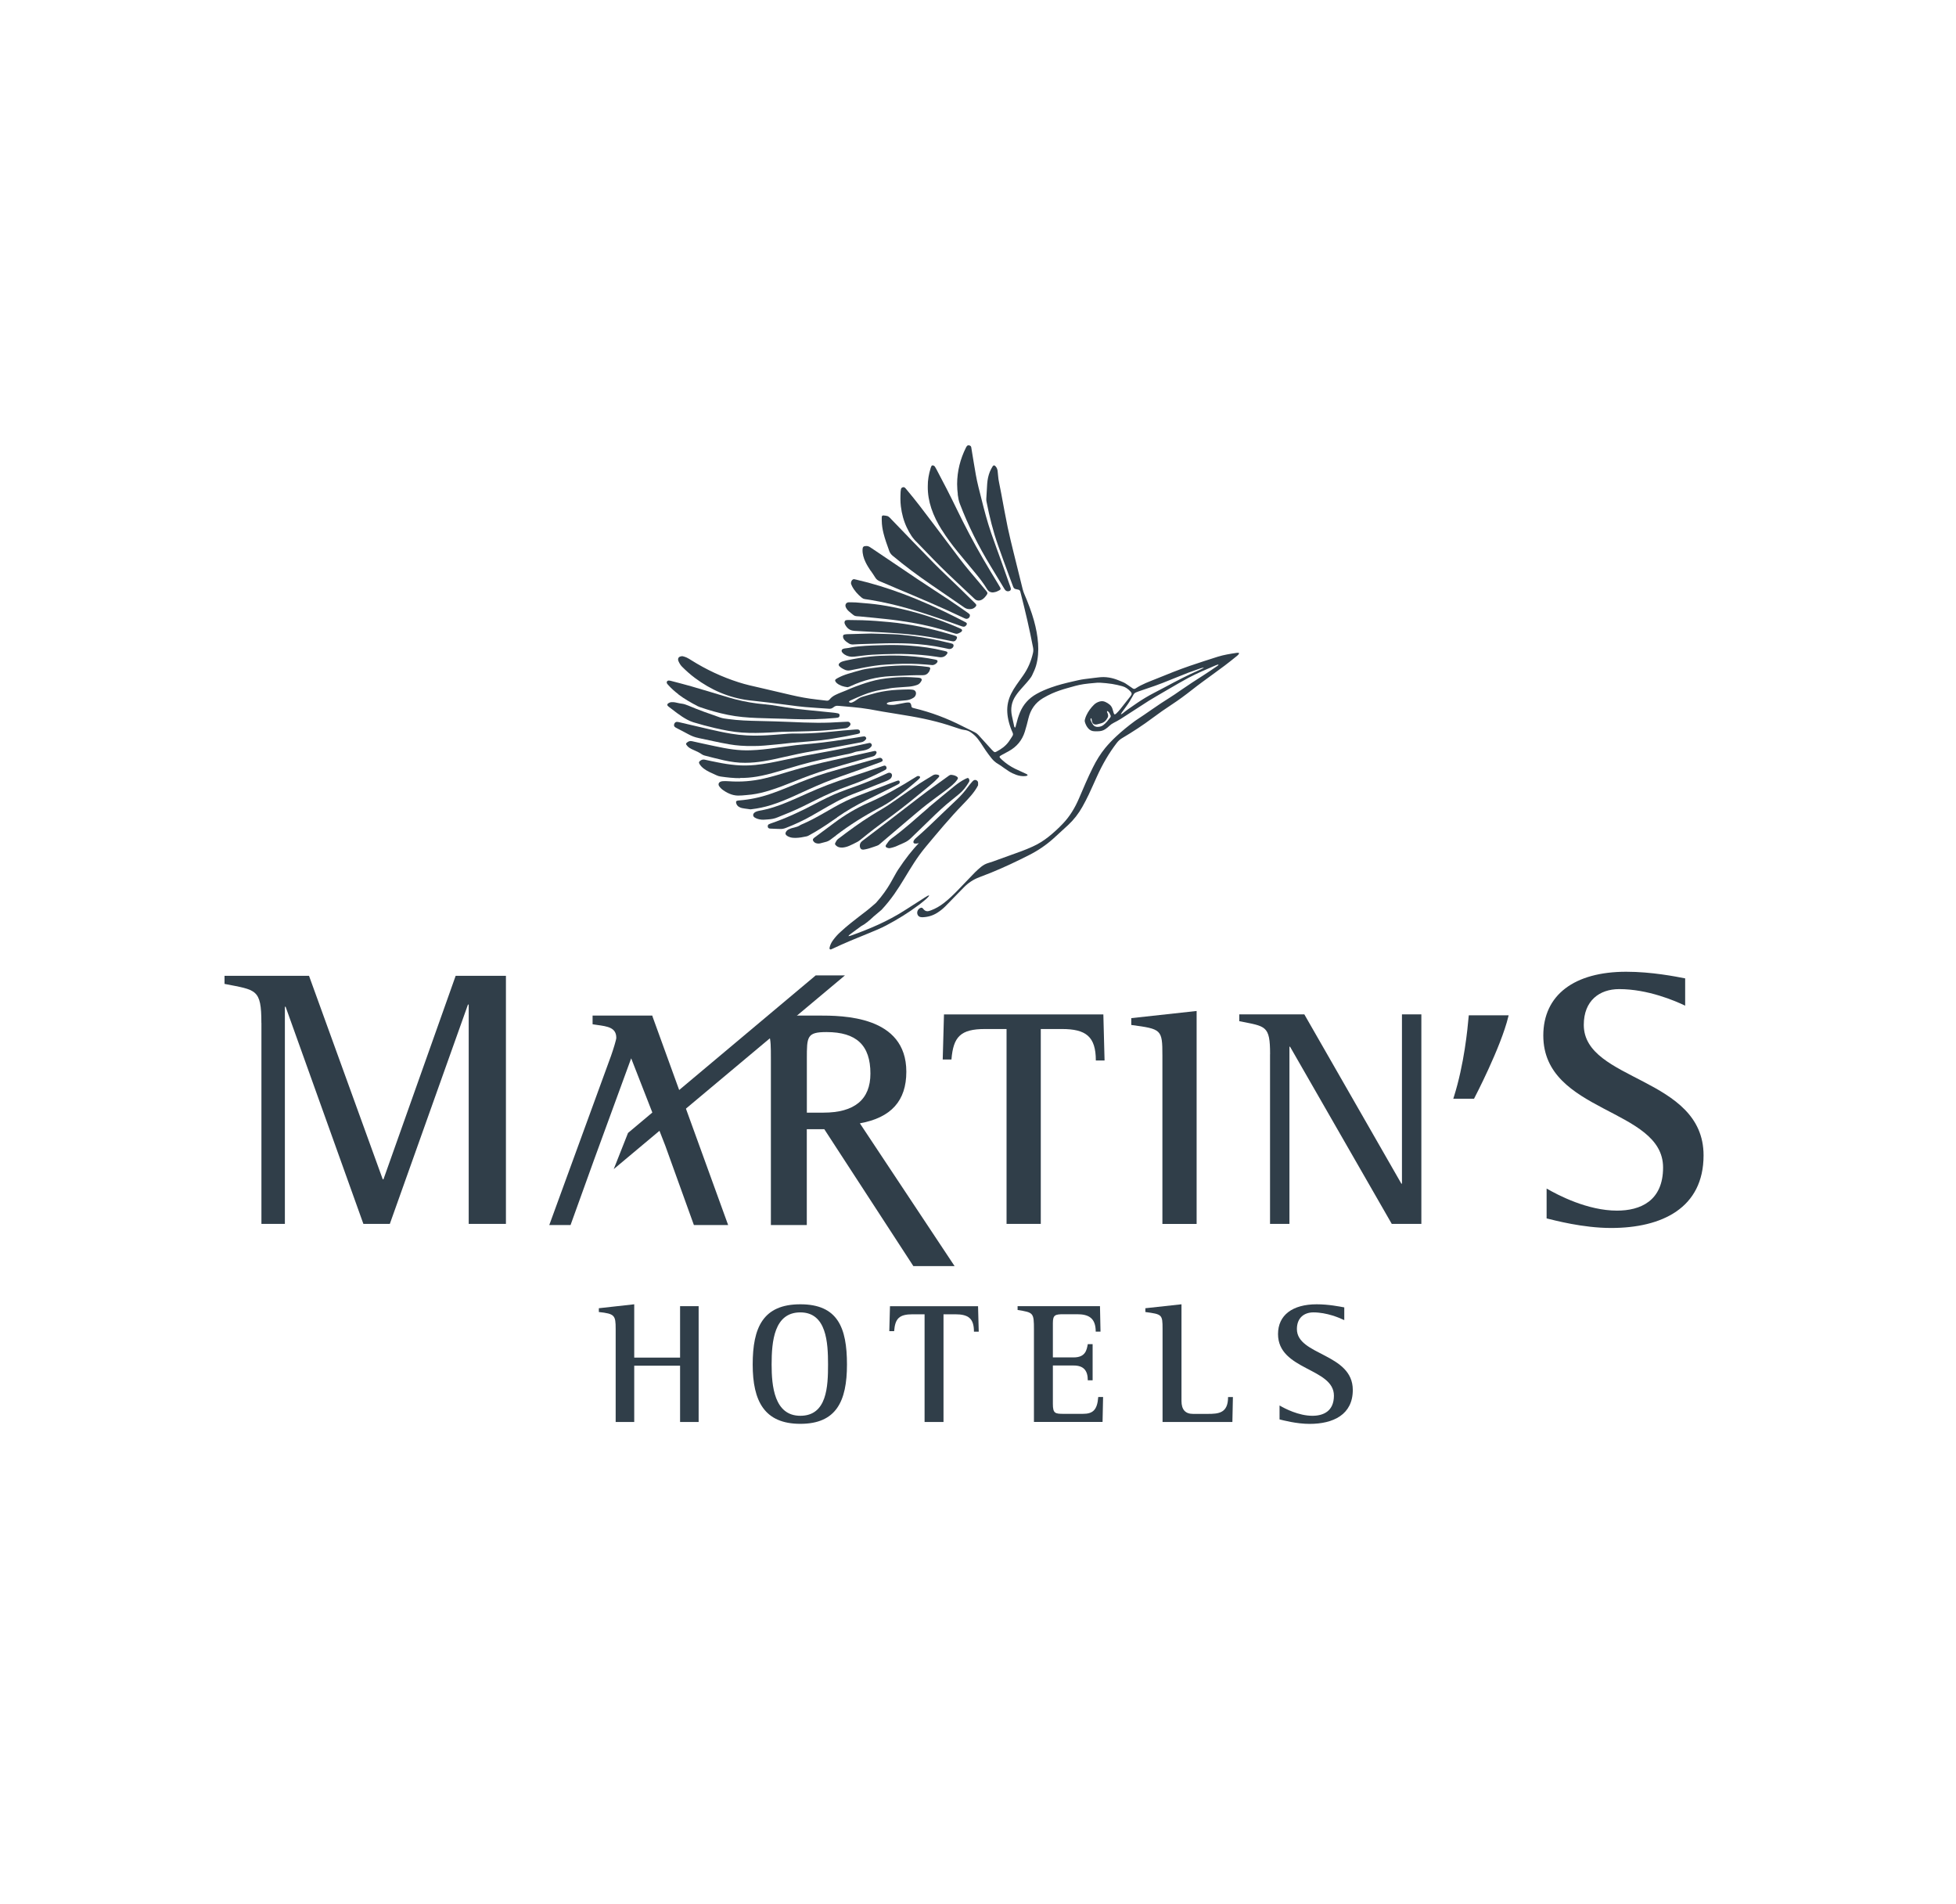 <?xml version="1.0" encoding="UTF-8"?><svg id="Laag_1" xmlns="http://www.w3.org/2000/svg" viewBox="0 0 372 362"><path d="m49.71,194.51c0-6.52-.99-6.24-7.01-7.43v-1.54h16.07l14.02,38.69h.14l13.73-38.69h9.56v47.17h-7.08v-41.7h-.14l-14.86,41.7h-5.03l-14.79-41.28h-.14v41.28h-4.46v-38.2Z" style="fill:#303e49;"/><path d="m191.42,195.66h-4.08c-4.68,0-6.04,1.48-6.39,5.8h-1.66l.24-8.58h30.31l.23,8.76h-1.66c0-4.56-1.89-5.98-6.45-5.98h-4.02v37.05h-6.51v-37.05Z" style="fill:#303e49;"/><path d="m221.07,200.69c0-4.97-.18-5.03-5.92-5.8v-1.3l12.43-1.36v40.49h-6.51v-32.02Z" style="fill:#303e49;"/><path d="m241.55,200.45c0-5.51-.82-5.27-5.86-6.28v-1.3h12.37l18.46,32.2h.11v-32.2h3.69v39.84h-5.63l-19.34-33.68h-.12v33.68h-3.69v-32.26Z" style="fill:#303e49;"/><path d="m320.49,191.22c-1.89-.91-7.08-3.15-12.55-3.15-3.72,0-6.73,2.17-6.73,6.8,0,10.79,22.78,9.81,22.78,24.81,0,10.02-7.92,13.81-17.59,13.81-5.4,0-10.79-1.47-12.26-1.82v-5.68c2.17,1.26,7.78,4.2,13.39,4.2,4.42,0,8.76-1.82,8.76-8.2,0-11.36-22.78-10.3-22.78-25.09,0-7.71,5.89-12.13,15.77-12.13,4.84,0,9.39.91,11.21,1.26v5.19Z" style="fill:#303e49;"/><path d="m117.09,252.68c0-2.59-.19-2.88-3.2-3.21v-.72l6.73-.75v10.14h8.72v-9.78h3.53v22.02h-3.53v-10.7h-8.72v10.7h-3.53v-17.7Z" style="fill:#303e49;"/><path d="m143.15,259.45c0-7.03,1.96-11.45,9.06-11.45s8.87,4.42,8.87,11.45-2.06,11.28-8.87,11.28-9.06-4.29-9.06-11.28m9.06,9.75c5.07,0,5.27-5.56,5.27-9.75s-.29-9.91-5.27-9.91-5.46,5.5-5.46,9.91c0,4.06.49,9.75,5.46,9.75" style="fill:#303e49;"/><path d="m175.84,249.9h-2.26c-2.59,0-3.34.82-3.53,3.21h-.92l.13-4.74h16.75l.13,4.84h-.91c0-2.52-1.05-3.31-3.57-3.31h-2.22v20.48h-3.6v-20.48Z" style="fill:#303e49;"/><path d="m196.64,252.81c0-3.24-.1-3.24-3.11-3.73v-.72h15.67l.1,4.84h-.91c0-2.62-1.38-3.31-3.54-3.31h-2.55c-1.64,0-2.06.13-2.06,1.7v6.51h3.96c2.26,0,2.48-1.44,2.68-2.52h.92v6.87h-.92c0-1.77-.72-2.81-2.68-2.81h-3.96v7.29c0,1.83.43,1.9,2.06,1.9h3.63c1.86,0,2.75-.65,2.94-3.2h.92l-.1,4.74h-13.05v-17.57Z" style="fill:#303e49;"/><path d="m221.1,252.68c0-2.75-.1-2.78-3.27-3.21v-.72l6.87-.75v18.39q0,2.45,2.19,2.45h2.81c2.06,0,3.86-.13,3.86-3.2h.92l-.1,4.74h-13.28v-17.7Z" style="fill:#303e49;"/><path d="m255.65,251.01c-.88-.43-3.31-1.47-5.86-1.47-1.74,0-3.14,1.01-3.14,3.17,0,5.04,10.63,4.58,10.63,11.58,0,4.68-3.7,6.45-8.21,6.45-2.52,0-5.04-.69-5.72-.85v-2.65c1.01.59,3.63,1.96,6.25,1.96,2.06,0,4.09-.85,4.09-3.83,0-5.3-10.63-4.81-10.63-11.71,0-3.6,2.75-5.66,7.36-5.66,2.26,0,4.38.43,5.24.59v2.42Z" style="fill:#303e49;"/><path d="m163.54,213.59c5.94-1.07,8.83-4.28,8.83-9.81,0-10.68-12.15-10.68-16.72-10.68h-9.08l-2.61,2.19c2.61.62,2.65,1.56,2.65,5.98v31.66h6.83v-18.22h3.33l16.88,25.94.06.09h7.84l-18.01-27.14Zm-6.95-2.03h-3.14v-10.24c0-4.21,0-5.08,3.73-5.08,5.71,0,8.36,2.51,8.36,7.89,0,4.93-3.01,7.43-8.95,7.43" style="fill:#303e49;"/><polygon points="155.14 185.46 119.44 215.42 116.72 222.3 160.7 185.46 155.14 185.46" style="fill:#303e49;"/><path d="m124.1,193.23l-.05-.13h-11.35v1.65l.16.03c.22.03.44.07.66.1,2.06.28,3.69.51,3.69,2.46,0,.35-.59,2.27-.99,3.39l-11.66,31.94-.1.26h4.05l4.44-12.32,7.09-19.38,6.49,16.62,5.39,14.95.05.13h6.51l-14.4-39.7Z" style="fill:#303e49;"/><path d="m279.34,193.06l-.03.28c-.2,2.22-.82,8.98-2.84,15.33l-.08.25h3.95l.05-.11c.05-.1,5.06-9.67,6.47-15.52l.06-.24h-7.58Z" style="fill:#303e49;"/><path d="m172.49,100.36c.49,1.04,1.08,2.01,1.94,2.8.08.08.16.17.24.25,1.89,1.95,3.76,3.93,5.73,5.8,1.62,1.55,3.26,3.07,4.89,4.61.05.05.11.1.16.14.2.16.43.22.67.23.29-.01.53-.1.75-.25.26-.18.48-.41.67-.67.37-.47.29-.58,0-.94-.47-.57-.94-1.14-1.42-1.7-1.18-1.39-2.37-2.77-3.47-4.22-1.76-2.31-3.5-4.64-5.25-6.96-1.64-2.17-3.27-4.34-5.03-6.42-.06-.08-.13-.16-.2-.23-.13-.14-.28-.2-.47-.15-.19.06-.33.18-.36.39-.02.16-.05.31-.06.47-.05.92-.06,1.85.05,2.77.17,1.42.54,2.78,1.15,4.07" style="fill:#303e49;"/><path d="m179.11,100.74c.93,1.49,1.98,2.89,3.08,4.24,1.11,1.35,2.23,2.69,3.35,4.04.78.94,1.51,1.9,2.15,2.94.04.06.08.12.12.18.21.31.51.47.87.5.13.01.26,0,.39-.03.36-.05.69-.2,1.01-.38.23-.13.26-.26.15-.5-.04-.08-.08-.15-.13-.23-.13-.22-.26-.45-.4-.67-.94-1.56-1.89-3.11-2.8-4.69-1.77-3.05-3.41-6.17-4.95-9.35-1.23-2.54-2.51-5.04-3.84-7.53-.09-.16-.18-.33-.28-.49-.09-.14-.21-.23-.38-.27-.12-.03-.24,0-.3.12-.07.13-.12.26-.16.4-.35,1.14-.56,2.3-.54,3.46-.02,1.46.23,2.83.67,4.17.48,1.45,1.17,2.8,1.98,4.09" style="fill:#303e49;"/><path d="m182.14,94c.09.63.19,1.25.43,1.85,1.57,4.1,3.52,8.01,5.81,11.76.86,1.41,1.71,2.82,2.56,4.23.05.09.1.17.16.26.2.29.51.4.84.29.23-.07.35-.26.3-.5-.02-.13-.07-.25-.11-.37-.54-1.53-1.08-3.05-1.62-4.58-.67-1.88-1.37-3.74-2.02-5.63-.72-2.1-1.29-4.26-1.83-6.42-.38-1.53-.8-3.05-1.07-4.6-.27-1.51-.51-3.02-.76-4.53-.04-.23-.07-.46-.11-.69-.03-.16-.11-.29-.28-.35-.31-.11-.48-.05-.65.24-.03.05-.05.1-.08.15-1.09,2.18-1.67,4.49-1.68,6.93.01.35.02.69.04,1.04.02.3.05.61.09.91" style="fill:#303e49;"/><path d="m128.99,132.01c1.15.88,2.41,1.59,3.69,2.26.13.07.26.12.4.17,1.76.61,3.56,1.12,5.39,1.49,1.82.37,3.66.52,5.51.59,1.88.07,3.76.11,5.64.16,0,0,0,0,0,.01.45.01.9.03,1.35.04,2.65.1,5.29.04,7.93-.22.14-.01.29-.03.43-.06.23-.05.34-.19.34-.43,0-.22-.07-.33-.32-.38-.27-.06-.54-.1-.81-.13-1.73-.18-3.45-.36-5.18-.52-1.31-.12-2.61-.29-3.91-.5-.9-.14-1.8-.3-2.7-.42-.9-.12-1.81-.19-2.71-.3-1.9-.24-3.76-.64-5.59-1.19-2.31-.69-4.62-1.4-6.94-2.07-1.29-.37-2.59-.7-3.89-1.04-.14-.04-.28-.06-.43-.07-.32,0-.49.31-.32.58.07.11.16.2.25.3.57.64,1.21,1.2,1.89,1.72" style="fill:#303e49;"/><path d="m169.09,104.7c.14.4.36.7.68.97,2.34,1.95,4.79,3.78,7.31,5.5,1.89,1.3,3.79,2.6,5.68,3.9.23.16.45.32.68.47.39.26.83.33,1.29.26.32-.05.6-.21.82-.46.16-.19.17-.31.02-.5-.07-.09-.16-.17-.24-.25-1.08-1.05-2.15-2.1-3.23-3.15-1.48-1.44-3.01-2.84-4.45-4.31-2.75-2.79-5.45-5.62-8.18-8.44-.12-.13-.23-.26-.37-.37-.1-.08-.21-.17-.33-.2-.24-.06-.48-.09-.73-.11-.22-.02-.32.07-.34.3-.02.25,0,.49,0,.74.01.8.14,1.58.33,2.35.28,1.13.68,2.21,1.07,3.3" style="fill:#303e49;"/><path d="m130.7,136.84c.37.2.75.36,1.15.49,1.34.41,2.7.77,4.06,1.09,1.72.4,3.45.75,5.21.87,1.75.12,3.5.08,5.25-.01.73-.04,1.47-.08,2.33-.13.93-.02,1.98-.03,3.04-.06,1.37-.04,2.75-.06,4.12-.14,1.65-.09,3.28-.27,4.92-.47.38-.05.64-.23.86-.51.16-.2.15-.4-.03-.58-.12-.13-.27-.17-.43-.16-.31.01-.61.02-.91.04-1.6.11-3.2.17-4.81.16-1.74-.01-3.47-.08-5.2-.16-1.96-.09-3.93-.13-5.9-.18-1.95-.04-3.9-.1-5.84-.37-.53-.07-1.06-.12-1.57-.3-2.04-.7-4.06-1.42-6.05-2.26-.41-.17-.83-.32-1.28-.37-.41-.04-.82-.17-1.23-.24-.21-.04-.43-.05-.65-.04-.25,0-.48.1-.68.25-.19.14-.2.32-.04.48.06.06.13.11.2.17.51.39,1,.78,1.52,1.16.63.47,1.27.9,1.96,1.27" style="fill:#303e49;"/><path d="m165.61,108.54c.28.42.59.83.84,1.26.21.36.5.57.88.73,1.04.42,2.07.88,3.11,1.32,4.34,1.82,8.68,3.66,12.93,5.68.08.04.16.07.24.1.4.13.8-.13.85-.55.02-.12-.01-.24-.1-.32-.11-.1-.22-.19-.34-.27-1.2-.83-2.39-1.67-3.61-2.48-1.97-1.31-3.97-2.59-5.94-3.91-2.59-1.73-5.15-3.47-7.73-5.21-.41-.27-.82-.54-1.23-.82-.23-.16-.48-.26-.76-.25-.54,0-.7.17-.71.7-.02.83.21,1.6.56,2.34.28.59.63,1.14.99,1.68" style="fill:#303e49;"/><path d="m133.93,143.64c1.24.32,2.49.65,3.75.93,1.36.3,2.73.49,4.06.47,1.21,0,2.34-.12,3.47-.3,1.3-.21,2.58-.49,3.86-.79,1.78-.41,3.56-.79,5.35-1.1.91-.16,1.83-.31,2.74-.47,1.62-.29,3.24-.6,4.86-.91.6-.11,1.19-.24,1.79-.34.37-.06.63-.26.86-.54.11-.14.1-.29-.02-.43-.08-.09-.18-.15-.31-.14-.1,0-.2.02-.3.03-.63.1-1.25.21-1.88.31-1.21.19-2.43.36-3.64.55-1.37.21-2.75.35-4.14.49-1.01.1-2.01.17-3.02.29-1.31.16-2.61.34-3.91.52-1.56.22-3.13.4-4.7.45-1.12.04-2.23-.02-3.33-.16-1.17-.15-2.34-.38-3.5-.63-1.44-.31-2.88-.61-4.32-.94-.43-.1-.73.06-1.02.32-.11.1-.13.23-.05.35.06.1.13.19.21.27.22.24.49.41.77.55.25.12.5.23.75.34.41.18.81.38,1.18.64.15.11.33.19.5.24" style="fill:#303e49;"/><path d="m132.81,140.32c1.95.4,3.89.86,5.86,1.2,1.43.25,2.87.35,4.53.33,1.36.02,2.93-.15,4.5-.3.98-.1,1.95-.22,2.93-.31,1.05-.1,2.1-.18,3.16-.26,1.52-.12,3.02-.29,4.52-.53,1.6-.25,3.19-.55,4.77-.89.1-.02.2-.05.29-.09.15-.06.21-.18.19-.35-.03-.26-.19-.41-.46-.42-.14,0-.29,0-.43.01-.78.06-1.56.12-2.33.19-1.32.12-2.65.28-3.97.38-1.7.13-3.4.22-5.11.19-.88-.01-1.76.07-2.64.14-.92.07-1.85.15-2.77.2-1.29.07-2.57.09-3.86.02-.98-.05-1.96-.16-2.93-.32-1.41-.23-2.81-.54-4.2-.86-1.86-.43-3.71-.87-5.57-1.3-.17-.04-.34-.08-.51-.09-.26-.02-.46.14-.55.4-.1.27-.03.48.21.64.11.07.23.13.34.19.73.38,1.47.75,2.19,1.15.59.32,1.2.55,1.86.68" style="fill:#303e49;"/><path d="m140.76,147.92c1.06.02,2.11-.08,3.16-.25,1.33-.22,2.63-.56,3.92-.94,1.43-.42,2.85-.85,4.29-1.26,2.82-.81,5.7-1.39,8.57-1.99.61-.13,1.22-.22,1.8-.46.2-.08.42-.11.63-.15.35-.07.71-.11,1.07-.17.3-.05.59-.13.87-.26.25-.12.47-.28.64-.51.1-.14.14-.28.04-.44-.1-.16-.23-.25-.43-.22-.11.01-.23.04-.34.07-.85.18-1.69.38-2.54.55-1.95.39-3.91.81-5.87,1.15-2.49.44-4.97.92-7.44,1.46-1.81.39-3.62.77-5.47.95-1.23.12-2.45.14-3.68.03-1.23-.11-2.44-.3-3.64-.55-.76-.16-1.53-.3-2.29-.48-.34-.08-.62,0-.89.21-.26.2-.29.34-.11.63.21.34.48.61.79.85.35.26.72.48,1.12.67.43.2.87.4,1.3.6.25.12.51.2.79.24,1.24.18,2.5.32,3.75.31" style="fill:#303e49;"/><path d="m140.99,151.24s0,.01,0,.02c.65-.06,1.3-.1,1.94-.18,1.19-.15,2.36-.44,3.5-.8,1.52-.47,3-1.05,4.47-1.64,2.13-.85,4.28-1.67,6.48-2.33,2.45-.73,4.91-1.43,7.36-2.13.43-.13.86-.25,1.29-.36.34-.09.54-.32.66-.63.08-.19-.06-.4-.26-.4-.13,0-.26.03-.38.06-2.51.56-5.01,1.13-7.53,1.68-2.81.62-5.6,1.3-8.35,2.14-1.63.5-3.26.99-4.92,1.37-2.19.5-4.39.67-6.63.51-.36-.03-.72-.03-1.08-.02-.17,0-.35.04-.5.1-.39.16-.49.54-.25.88.22.31.49.57.81.78.97.66,2.01,1.08,3.21.97.06,0,.12,0,.17-.01" style="fill:#303e49;"/><path d="m162.01,111.39c.46.91,1.12,1.64,1.91,2.28.16.13.34.21.55.24.37.05.75.11,1.12.17,2.37.4,4.7.93,7.01,1.59,2.71.77,5.38,1.67,8.04,2.61.78.28,1.55.56,2.33.83.37.13.66.02.85-.3.1-.16.08-.31-.07-.42-.09-.07-.2-.12-.3-.17-.5-.26-1-.52-1.5-.77-3.34-1.7-6.75-3.24-10.26-4.55-2.89-1.08-5.82-1.99-8.82-2.68-.16-.04-.31-.07-.47-.1-.07.02-.14.03-.2.07-.29.17-.43.59-.31.91.04.11.09.21.14.32" style="fill:#303e49;"/><path d="m151.26,151.25c1.83-.83,3.65-1.68,5.51-2.44,1.98-.81,4.01-1.48,6.02-2.2,1.52-.55,3.04-1.1,4.56-1.65.13-.05.27-.11.39-.18.13-.08.16-.24.09-.38-.11-.23-.31-.34-.57-.3-.14.02-.28.07-.42.11-1.31.37-2.61.74-3.92,1.11-1.88.53-3.76,1.03-5.63,1.6-2.33.7-4.59,1.59-6.83,2.52-1.33.55-2.68,1.09-4.05,1.55-1.87.64-3.79,1.04-5.76,1.2-.13,0-.26.02-.39.05-.24.05-.31.15-.26.4.06.35.25.62.56.79.17.1.37.18.56.22.37.08.74.12,1.11.17.17.02.34.05.49.07.08,0,.14-.01.19-.02,1.27-.15,2.51-.41,3.73-.79,1.58-.49,3.09-1.13,4.59-1.81" style="fill:#303e49;"/><path d="m177.42,147.42c-.86.53-1.74,1.03-2.58,1.59-1.45.97-2.88,1.99-4.31,2.99-.89.62-1.78,1.24-2.71,1.79-.71.42-1.42.84-2.12,1.28-2.18,1.35-4.23,2.88-6.27,4.42-.27.2-.42.47-.56.76-.11.23-.08.31.11.5.3.31.68.42,1.19.41.41-.02.88-.13,1.34-.33.5-.22.99-.46,1.48-.72.22-.11.42-.25.61-.4.48-.37.95-.76,1.42-1.14,1.5-1.2,3.06-2.32,4.61-3.47,2.35-1.74,4.6-3.59,6.86-5.45.64-.52,1.26-1.06,1.83-1.65.08-.08.16-.16.23-.25.15-.19.1-.35-.14-.42-.34-.1-.67-.11-1,.09" style="fill:#303e49;"/><path d="m180.89,147.32c-.11,0-.22.05-.32.1-.1.05-.19.13-.29.2-.68.49-1.36.99-2.04,1.47-1.32.92-2.6,1.89-3.87,2.87-1.75,1.35-3.5,2.7-5.26,4.05-1.62,1.24-3.25,2.46-4.87,3.7-.14.11-.28.21-.4.33-.31.29-.4.78-.24,1.16.11.26.26.35.6.35.08-.01.23-.03.37-.06.54-.1,1.06-.28,1.58-.46,1.12-.39.76-.2,1.66-.96,1.55-1.33,3.1-2.65,4.66-3.96,1.26-1.06,2.51-2.14,3.81-3.16,1.16-.91,2.37-1.76,3.55-2.65.44-.33.87-.67,1.29-1.03.36-.31.69-.66.96-1.06.16-.23.13-.39-.11-.55-.32-.22-.69-.3-1.06-.33" style="fill:#303e49;"/><path d="m162.36,116.97c.16.13.36.19.57.2.2.01.4.02.6.04,1.64.16,3.28.31,4.92.49,1.65.17,3.3.41,4.94.69,2.68.46,5.31,1.11,7.9,1.97.66.22.76.21,1.36-.11.08-.04.15-.09.21-.15.17-.17.16-.37-.06-.5-.13-.08-.28-.14-.43-.21-4.07-1.76-8.27-3.12-12.63-3.97-1.47-.29-2.96-.52-4.46-.66-.88-.08-1.76-.15-2.48-.21-.56-.01-.96-.04-1.36-.03-.52.01-.79.47-.58.94.13.29.33.55.57.76.3.27.62.52.94.77" style="fill:#303e49;"/><path d="m147.86,155.42c.8-.34,1.61-.64,2.41-.98,1.67-.7,3.28-1.52,4.89-2.33,2.06-1.02,4.15-1.96,6.33-2.72.49-.17.98-.36,1.46-.54,1.77-.67,3.49-1.46,5.17-2.33.11-.06.23-.12.34-.19.16-.12.19-.35.09-.55-.09-.17-.25-.24-.44-.19-.12.03-.25.08-.37.12-2.08.7-4.15,1.43-6.24,2.1-2.71.87-5.37,1.87-7.97,3.05-1.18.54-2.37,1.06-3.57,1.57-1.83.78-3.69,1.41-5.66,1.75-.18.03-.36.1-.54.17-.12.05-.23.13-.32.21-.29.28-.26.66.08.88.18.12.38.2.59.27.47.15.97.18,1.46.13.19-.01.37-.03.56-.04.59-.04,1.17-.14,1.73-.38" style="fill:#303e49;"/><path d="m159.2,155.41c1.77-1.23,3.64-2.31,5.57-3.26,1.47-.72,2.93-1.45,4.39-2.18.5-.25,1.01-.51,1.51-.77.11-.06.23-.12.33-.2.13-.11.15-.33.06-.48-.06-.1-.18-.13-.35-.08-.08.02-.17.05-.25.08-.44.16-.87.31-1.3.48-2.04.78-4.07,1.57-6.11,2.36-1.48.58-2.91,1.27-4.3,2.06-.69.39-1.38.78-2.07,1.18-1.38.79-2.77,1.55-4.24,2.17-.09.04-.19.08-.27.14-.33.22-.7.34-1.08.43-.18.05-.37.08-.55.14-.2.07-.41.15-.6.25-.21.11-.37.27-.48.49-.13.25-.09.44.12.62.2.17.44.28.69.36.34.1.68.12,1,.12.74-.01,1.44-.14,2.13-.29.15-.03.3-.1.44-.18.4-.21.78-.43,1.17-.66,1.45-.85,2.83-1.8,4.21-2.76" style="fill:#303e49;"/><path d="m159,158.84c2.57-1.96,5.29-3.68,8.16-5.18,1.08-.56,2.11-1.2,3.09-1.92.79-.58,1.59-1.16,2.35-1.77.69-.55,1.35-1.14,2.02-1.71.11-.09.21-.2.3-.31.13-.15.07-.31-.11-.37-.14-.05-.29-.04-.42.03-.14.08-.28.16-.41.25-2.82,1.77-5.7,3.41-8.76,4.76-2.34,1.02-4.52,2.32-6.57,3.85-1.23.92-2.46,1.82-3.69,2.74-.05.04-.1.07-.14.11-.27.22-.29.43-.07.7.23.29.54.36.91.38.08,0,.18-.01.28-.03.42-.11.84-.22,1.26-.33.25-.07.48-.2.69-.35.37-.28.75-.55,1.11-.83" style="fill:#303e49;"/><path d="m162.42,119.95c1.2.07,2.4.14,3.6.2.66.04,1.33.05,1.99.1,1.76.11,3.52.21,5.28.4,1.24.13,2.47.28,3.69.49,1.38.24,2.76.51,4.13.79.33.07.56-.02.74-.3.2-.31.3-.61-.26-.77-.36-.1-.72-.21-1.08-.32-3.7-1.09-7.45-1.88-11.29-2.25-1.74-.17-3.49-.3-5.24-.36-.87-.01-1.73-.02-2.6-.04-.14,0-.29,0-.43.03-.18.02-.28.14-.32.31-.05.18,0,.35.08.5.36.7.9,1.16,1.72,1.21" style="fill:#303e49;"/><path d="m154.16,155.23c1.09-.62,2.18-1.25,3.27-1.88,1.02-.59,2.04-1.14,3.11-1.64,1.1-.52,2.24-.93,3.37-1.37,1.56-.61,3.12-1.22,4.68-1.85.21-.08.42-.2.61-.32.22-.14.38-.36.43-.63.07-.34-.15-.61-.5-.61-.1,0-.2.02-.29.06-.12.04-.24.1-.36.16-1.84.85-3.7,1.63-5.61,2.31-1.08.38-2.15.76-3.21,1.18-1.6.63-3.14,1.41-4.66,2.21-2.74,1.44-5.54,2.75-8.48,3.75-.11.04-.22.09-.32.14-.11.06-.17.16-.18.28-.04.37.17.52.42.53.39.01.78.04,1.17.05h0c.23.01.46,0,.69.02.43.04.82-.06,1.22-.22,1.59-.62,3.14-1.33,4.63-2.17" style="fill:#303e49;"/><path d="m176.63,153.53c-1.16.98-2.29,2-3.44,2.99-1.18,1.02-2.4,2-3.66,2.93-.44.33-.73.78-1.03,1.22-.13.2-.06.4.16.5.14.06.3.08.41.11.15-.02.25-.02.35-.05.31-.08.62-.15.91-.27.56-.23,1.11-.5,1.66-.74.48-.21.9-.51,1.28-.88,1.24-1.21,2.5-2.4,3.74-3.62,1.27-1.24,2.57-2.47,3.96-3.57.47-.38.94-.76,1.41-1.15.75-.61,1.33-1.36,1.83-2.19.03-.05.06-.1.09-.15.1-.2.07-.39-.03-.58-.07-.13-.19-.18-.33-.13-.14.05-.27.11-.4.18-.72.37-1.39.83-2.02,1.34-1.65,1.35-3.29,2.69-4.92,4.06" style="fill:#303e49;"/><path d="m161.13,130.68c.1-.03.23-.05.35-.09.12-.04.24-.1.36-.16,2.37-1.1,4.87-1.72,7.48-1.86,1.27-.07,2.54-.11,3.81-.16.81-.03,1.62-.03,2.43-.03.48,0,.83-.22,1.09-.6.08-.12.14-.25.19-.39.15-.4.08-.53-.35-.58-.79-.09-1.58-.2-2.37-.24-1.69-.09-3.38-.04-5.07.09-.37.03-.75.05-1.12.1-.82.1-1.64.2-2.45.32-.49.07-.98.13-1.45.25-.93.24-1.86.52-2.79.8-.65.2-1.28.45-1.88.77-.14.07-.28.16-.4.25-.13.1-.17.24-.09.38.07.14.17.28.29.37.57.47,1.24.66,1.98.76" style="fill:#303e49;"/><path d="m161.41,122.33c.27.17.55.23.87.21.39-.03.78-.05,1.17-.06,1.26-.04,2.51-.07,3.77-.12,1.91-.07,3.81-.07,5.72.01,2.2.1,4.37.36,6.53.82.31.06.62.14.93.2.31.06.57-.03.79-.25.09-.1.15-.21.16-.34.02-.18-.05-.31-.21-.39-.11-.04-.22-.07-.33-.1-2.46-.6-4.93-1.11-7.44-1.41-1.16-.14-2.33-.26-3.49-.31-1.41-.06-2.83-.09-4.2-.13-1.49.04-2.94.08-4.38.12-.22,0-.43.02-.65.06-.24.04-.32.15-.32.38,0,.26.11.47.28.67.23.27.52.45.81.64" style="fill:#303e49;"/><path d="m160.56,124.41c.57.38,1.2.53,1.89.45,1.15-.13,2.3-.3,3.45-.37,1.45-.09,2.92-.13,4.38-.15,1.65-.02,3.29.05,4.94.19.98.09,1.95.19,2.93.35.21.03.43.08.64.09.57.04,1.02-.18,1.33-.65.15-.22.09-.37-.17-.46-.11-.04-.22-.06-.33-.09-2.22-.55-4.48-.87-6.76-1.02-1.43-.1-2.86-.13-4.29-.1-1.78.04-3.55.09-5.33.26-.41.04-.84.08-1.24.17-.35.08-.7.15-1.07.18-.2.01-.4.05-.59.12-.28.11-.36.4-.18.64.11.15.25.28.4.38" style="fill:#303e49;"/><path d="m160.69,127.36c.34.14.69.17,1.06.09.83-.18,1.67-.35,2.51-.51,1.43-.27,2.87-.5,4.33-.58.56-.03,1.12-.07,1.69-.1,1.92-.1,3.84-.07,5.76.09.39.03.78.07,1.29.11.23,0,.53-.12.78-.36.07-.07.13-.16.17-.25.07-.14,0-.3-.14-.36-.1-.04-.22-.07-.33-.09-1.72-.35-3.45-.55-5.2-.67-1.09-.07-2.19-.1-3.29-.09-1.24.02-2.49.06-3.72.19-1.51.15-3.01.41-4.49.72-.29.06-.59.13-.88.22-.21.06-.4.16-.56.31-.22.22-.23.41,0,.63.3.28.64.49,1.02.64" style="fill:#303e49;"/><path d="m235.16,124.14c-1.2.18-2.4.37-3.56.73-1.78.56-3.55,1.14-5.32,1.74-2.13.73-4.22,1.58-6.31,2.43-1.37.55-2.76,1.04-4,1.86-.18.12-.35.12-.53,0-.29-.2-.58-.38-.86-.59-.37-.28-.76-.52-1.2-.69-.25-.1-.51-.21-.76-.31-1.16-.46-2.36-.67-3.61-.52-.31.04-.63.07-.95.11-.59.07-1.18.14-1.77.22-.8.1-1.59.3-2.38.48-1.35.31-2.7.65-4.01,1.12-.96.34-1.89.73-2.77,1.23-1.45.81-2.51,1.98-3.15,3.52-.15.37-.29.75-.41,1.14-.13.43-.23.87-.35,1.3-.04.15-.05.31-.19.46-.17-.18-.17-.38-.21-.56-.13-.56-.25-1.13-.37-1.7-.29-1.37-.07-2.64.72-3.81.19-.28.38-.55.59-.8.32-.39.67-.76,1-1.14.33-.38.68-.75.99-1.15.22-.27.43-.56.57-.87.27-.57.54-1.15.72-1.76.4-1.38.48-2.79.39-4.21-.1-1.49-.39-2.95-.79-4.39-.48-1.71-1.12-3.37-1.82-5.01-.13-.31-.24-.62-.32-.94-.58-2.31-1.16-4.63-1.72-6.94-.39-1.6-.79-3.2-1.13-4.81-.44-2.12-.82-4.26-1.22-6.39-.13-.7-.26-1.39-.41-2.09-.1-.45-.17-.91-.2-1.37-.02-.3-.05-.61-.09-.91-.05-.3-.15-.59-.36-.82-.23-.28-.43-.28-.62.03-.19.31-.35.63-.49.96-.3.73-.45,1.5-.51,2.28-.07.95-.12,1.91-.17,2.86-.01.2,0,.4.05.6.55,2.8,1.23,5.56,2.18,8.25.69,1.98,1.42,3.94,2.14,5.91.24.65.49,1.3.73,1.95.1.27.26.44.55.48.14.02.28.06.42.09.2.04.34.16.39.36.03.14.08.28.11.42.87,3.39,1.66,6.79,2.32,10.23.07.36.07.71-.02,1.07-.35,1.53-.95,2.94-1.85,4.22-.43.61-.87,1.22-1.3,1.84-.37.53-.71,1.09-1,1.67-.54,1.1-.8,2.26-.73,3.49.03.64.14,1.26.3,1.88.18.69.41,1.36.71,2,.11.25.11.46-.05.69-.23.35-.44.71-.69,1.05-.61.84-1.43,1.42-2.34,1.89-.29.15-.36.13-.61-.1-.17-.16-.33-.32-.48-.5-.78-.85-1.56-1.71-2.34-2.57-.2-.22-.42-.39-.69-.52-.78-.38-1.56-.76-2.33-1.15-2.92-1.49-5.97-2.65-9.16-3.41-.1-.02-.2-.05-.29-.08-.15-.05-.25-.14-.26-.31-.02-.13-.04-.26-.09-.38-.08-.21-.23-.34-.46-.33-.2,0-.4.01-.6.05-.6.1-1.19.22-1.79.34-.42.08-.84.1-1.25.05-.19-.02-.38-.04-.52-.22.04-.05.08-.12.13-.15.13-.06.27-.12.41-.14.4-.07.8-.13,1.2-.17.66-.07,1.33-.1,1.99-.18.48-.05.93-.2,1.34-.46.25-.15.41-.36.48-.64.11-.45-.11-.82-.57-.9-.25-.04-.52-.06-.78-.06-.71.01-1.42.03-2.13.07-1.36.07-2.71.25-4.03.58-.94.23-1.87.51-2.8.79-.23.07-.44.2-.65.33-.21.13-.4.29-.61.42-.17.11-.35.2-.54.28-.16.07-.34.07-.5,0-.11-.05-.14-.18-.04-.24.11-.07.22-.14.34-.19.77-.34,1.53-.69,2.31-1,1.13-.45,2.3-.79,3.5-.98.38-.06.78-.11,1.15-.19.57-.13,1.14-.19,1.72-.23.78-.05,1.56-.1,2.34-.17.54-.05,1.06-.16,1.56-.34.4-.14.62-.45.81-.8.11-.2,0-.42-.21-.49-.14-.04-.28-.07-.43-.08-.49-.04-.98-.07-1.47-.09-1.16-.05-2.31-.01-3.47.1-.73.07-1.47.16-2.19.28-1.29.22-2.53.6-3.76,1.03-.67.24-1.34.47-1.99.75-.55.25-1.11.49-1.68.7-.39.15-.78.32-1.15.5-.43.21-.82.48-1.13.87-.16.2-.36.27-.61.23-.63-.08-1.26-.15-1.89-.22-1.63-.18-3.23-.48-4.82-.85-1.97-.47-3.94-.93-5.91-1.38-1.37-.31-2.74-.61-4.07-1.04-3.17-1.01-6.16-2.41-8.98-4.18-.29-.19-.59-.37-.9-.52-.22-.11-.46-.17-.7-.24-.19-.05-.37-.01-.55.05-.26.09-.4.28-.39.56,0,.11.03.23.08.33.17.37.36.72.66,1.02.78.78,1.59,1.51,2.48,2.17,3.05,2.27,6.43,3.75,10.22,4.23,1.29.16,2.59.29,3.88.44,1.28.16,2.55.33,3.83.49,1.02.13,2.04.28,3.06.36,1.5.13,3,.21,4.5.32.27.02.52-.04.73-.2.05-.04.1-.06.14-.1.26-.22.55-.3.89-.25.06,0,.11,0,.17.01.87.08,1.73.15,2.6.23,1.05.1,2.1.22,3.14.4.85.15,1.7.32,2.56.46,1.78.3,3.57.57,5.35.88,1.62.28,3.24.62,4.83,1.03,1.49.38,2.94.86,4.39,1.35.3.1.61.19.93.22.45.05.87.2,1.25.47.26.18.51.38.74.6.41.38.75.84,1.07,1.31.35.51.67,1.05,1.03,1.56.35.5.71.99,1.09,1.46.34.42.74.78,1.21,1.05.4.23.77.5,1.15.78.31.22.62.43.93.63.44.28.91.5,1.41.68.55.2,1.12.28,1.7.24.11-.01.23-.04.34-.07.11-.04.14-.18.04-.24-.12-.08-.25-.14-.38-.2-.64-.3-1.29-.58-1.93-.89-.91-.45-1.75-1.02-2.5-1.71-.12-.11-.23-.22-.34-.34-.16-.17-.15-.29.05-.42.12-.08.25-.15.38-.22.41-.22.82-.44,1.22-.66,1.5-.83,2.52-2.04,3.04-3.69.27-.84.48-1.7.69-2.55.4-1.65,1.29-2.95,2.76-3.83.56-.34,1.14-.63,1.73-.9.91-.4,1.86-.72,2.82-.99,1.06-.3,2.11-.62,3.2-.78.67-.1,1.35-.16,2.03-.22.37-.04.75-.08,1.12-.05.75.05,1.5.11,2.24.23.66.1,1.3.26,1.95.43.61.16,1.12.54,1.55,1,.3.32.29.54.03.88-.66.84-1.32,1.69-1.99,2.52-.23.28-.47.55-.73.79-.28.26-.4.23-.51-.13-.08-.25-.14-.5-.22-.75-.11-.32-.28-.6-.55-.82-.25-.2-.52-.37-.81-.5-.36-.16-.72-.18-1.1-.07-.4.12-.75.31-1.05.6-.59.58-1.08,1.24-1.44,2-.12.26-.22.53-.29.81-.04.13-.05.29-.02.42.13.48.34.92.67,1.29.32.35.71.53,1.19.53.22,0,.43,0,.65,0,.49,0,.95-.11,1.36-.38.29-.19.56-.41.81-.65.24-.23.51-.42.81-.57.45-.23.9-.47,1.33-.74,1.31-.83,2.61-1.67,3.9-2.52.95-.63,1.92-1.24,2.91-1.81.89-.51,1.77-1.03,2.66-1.55,1.13-.65,2.25-1.32,3.4-1.93,1.67-.89,3.42-1.62,5.16-2.37.13-.06.27-.11.41-.15.05-.01.1,0,.18,0-.09.18-.23.26-.36.34-.81.55-1.62,1.11-2.45,1.64-1.53.97-3.04,1.96-4.53,2.99-.65.45-1.3.91-1.98,1.33-2.21,1.36-4.28,2.91-6.45,4.32-.07.05-.14.1-.21.15-1.22.9-2.4,1.86-3.51,2.9-.73.68-1.42,1.4-2.06,2.17-.93,1.14-1.69,2.38-2.34,3.69-.99,1.97-1.83,3.99-2.7,6.01-.75,1.72-1.69,3.29-2.98,4.65-.88.93-1.81,1.79-2.81,2.58-.93.73-1.92,1.35-2.99,1.83-.71.32-1.43.62-2.16.89-1.52.56-3.04,1.1-4.57,1.65-.53.19-1.06.4-1.6.55-.54.15-1.03.4-1.45.75-.41.34-.82.69-1.19,1.07-1.12,1.15-2.22,2.32-3.34,3.47-.82.84-1.66,1.65-2.59,2.37-.75.58-1.56,1.05-2.45,1.38-.14.05-.27.09-.41.13-.34.08-.63,0-.88-.24-.1-.09-.18-.19-.26-.29-.11-.12-.25-.14-.4-.08-.47.17-.75.71-.61,1.19.09.28.27.48.56.55.16.03.32.05.47.04.99-.04,1.9-.31,2.74-.84.54-.34,1.04-.73,1.49-1.18.59-.58,1.15-1.18,1.73-1.77.61-.63,1.23-1.26,1.85-1.89.84-.86,1.82-1.51,2.95-1.93.76-.28,1.51-.58,2.26-.88,2.45-1,4.84-2.13,7.2-3.33,1.7-.86,3.26-1.92,4.68-3.2.92-.83,1.84-1.68,2.75-2.52,1.08-1.01,1.97-2.16,2.69-3.44.43-.77.84-1.55,1.22-2.35.54-1.14,1.04-2.29,1.56-3.43,1.03-2.27,2.26-4.43,3.79-6.41.27-.35.58-.63.96-.86,2.02-1.2,3.98-2.47,5.86-3.88,1.17-.88,2.37-1.71,3.59-2.51,1.33-.87,2.61-1.82,3.86-2.8.65-.51,1.3-1.01,1.97-1.5,1.42-1.05,2.86-2.07,4.27-3.13.79-.59,1.55-1.21,2.32-1.83.12-.1.24-.21.34-.33.04-.05.03-.15.05-.26-.17,0-.29-.02-.42,0m-24.04,12.26c-.4.53-.8,1.06-1.33,1.47-.32.25-.7.34-1.1.35-.35,0-.66-.12-.86-.41-.16-.24-.29-.5-.42-.76-.07-.15-.09-.32,0-.47.11,0,.11.06.13.11.04.17.05.34.1.51.11.43.4.61.84.56.11-.01.22-.05.34-.08.17-.04.33-.09.5-.13.63-.15,1.02-.57,1.3-1.12.12-.23.09-.48,0-.72-.04-.11-.09-.21-.13-.32-.01-.05,0-.11,0-.2.11.06.2.09.25.14.2.19.31.45.42.7.05.13.04.26-.04.37m17.64-9.33c-.21.1-.41.21-.63.3-2.24.97-4.41,2.1-6.56,3.26-.71.38-1.43.76-2.15,1.13-1.08.56-2.12,1.18-3.13,1.86-.64.44-1.29.88-1.92,1.33-.31.22-.6.46-.89.69-.1.07-.19.18-.37.17.07-.12.12-.22.18-.31.28-.39.55-.78.84-1.16.44-.59.83-1.22,1.18-1.87.37-.7.38-.7,1.13-.98.61-.22,1.23-.43,1.84-.63,1.87-.61,3.69-1.34,5.51-2.09,1.44-.6,2.9-1.15,4.38-1.65.23-.08.46-.14.73-.17-.04.04-.08.09-.13.11" style="fill:#303e49;"/><path d="m175.75,170.74c-1.24.79-2.49,1.58-3.73,2.38-3.19,2.05-6.66,3.52-10.23,4.79-.12.04-.24.06-.43.1.06-.1.08-.16.11-.19.14-.12.29-.23.45-.35.61-.45,1.22-.9,1.83-1.35.77-.39,1.59-1.08,2.43-1.88.58-.47,1.04-.86,1.47-1.24,3.78-4.03,5.03-7.92,8.41-11.98,2.3-2.75,4.59-5.52,7.09-8.09,1.07-1.11,2.16-2.24,2.86-3.6,0-.09,0-.18.01-.32,0-.08,0-.17-.01-.26-.01-.07-.04-.14-.08-.19-.24-.32-.6-.35-.89-.07-.07.07-.14.14-.21.22-.27.32-.55.64-.79.98-.62.86-1.32,1.64-2.09,2.37-.82.78-1.64,1.55-2.45,2.33-1.74,1.67-3.47,3.36-5.29,4.95-.11.09-.21.2-.3.31-.07.09-.13.19-.17.3-.09.21.02.43.26.45.18.02.38,0,.55-.04.07-.02.14-.05.21-.07-1.22,1.3-2.51,2.88-3.97,5.1-.9,1.37-1.67,3.48-4.18,6.27-.55.47-1.08.96-1.66,1.41-1.05.81-2.11,1.62-3.15,2.45-.67.53-1.31,1.09-1.94,1.67-.51.45-.97.96-1.37,1.5-.26.35-.48.72-.62,1.14-.05.15-.09.31-.11.46-.02.17.11.28.28.23.08-.02.16-.06.24-.1,2.31-1.1,4.68-2.06,7.05-3.02,1.08-.44,2.17-.89,3.2-1.43,2.18-1.15,4.27-2.44,6.24-3.92.47-.35.93-.74,1.38-1.12.17-.15.33-.33.48-.5.03-.03.04-.09.07-.19-.13.04-.22.06-.29.1-.22.13-.45.26-.67.4" style="fill:#303e49;"/></svg>
